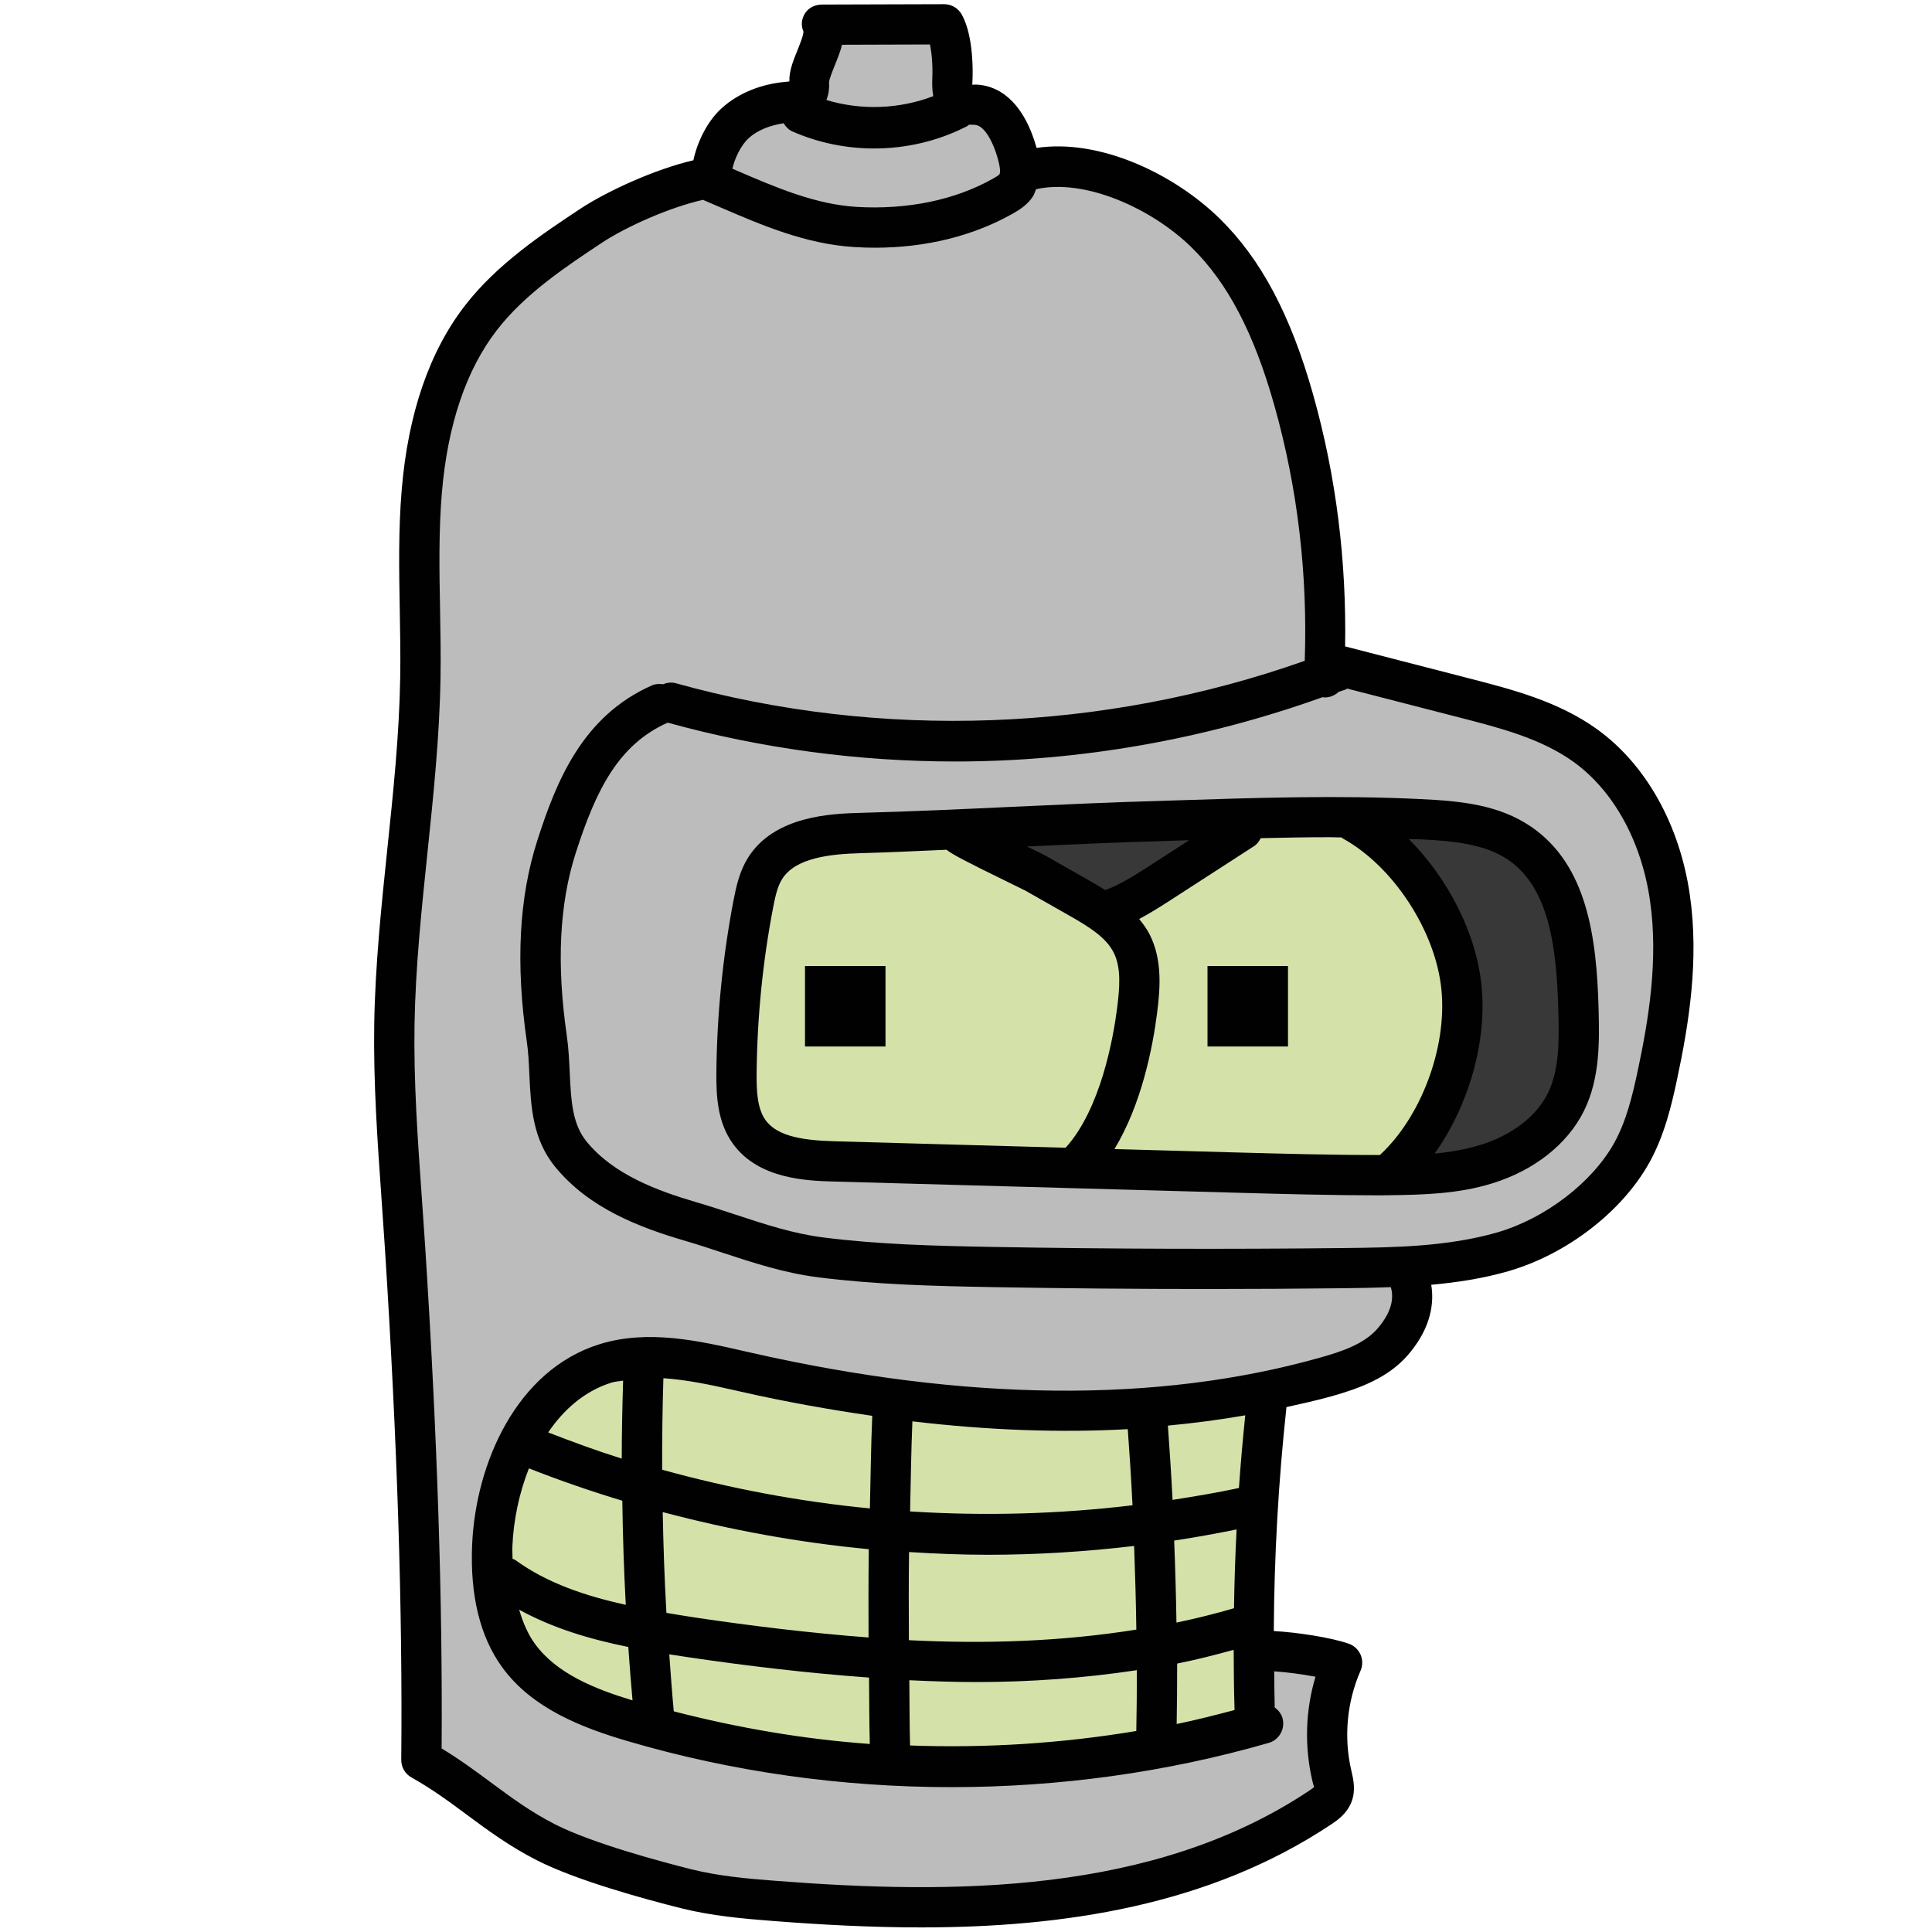 <svg xmlns="http://www.w3.org/2000/svg"  viewBox="0 0 48 48" width="480px" height="480px"><path fill="#bcbcbc" d="M40.292,19.398c-1.771-2.258-7.351-2.852-7.351-2.852s-0.149-1.63-0.15-3.356 c-0.001-1.727-1.547-5.614-2.443-6.974s-1.786-1.821-5.003-2.087c-0.003,0.004-0.007,0.006-0.01,0.01 c-0.012-0.116-0.036-0.232-0.066-0.343c-0.152-0.542-0.466-1.167-1.028-1.196c-0.142-0.007-0.296,0.025-0.418-0.049 c-0.193-0.116-0.17-0.394-0.16-0.619c0.017-0.372-0.025-1.004-0.205-1.33l-3.029,0.01c0.167,0.377-0.354,1.053-0.331,1.464 c0.004,0.082,0.005,0.169-0.032,0.242c-0.086,0.173-0.318,0.194-0.511,0.211c-0.471,0.042-0.939,0.21-1.289,0.527 c-0.327,0.296-0.588,0.891-0.583,1.352c-0.001-0.001-0.011-0.005-0.011-0.005c-0.886,0.126-2.247,0.714-2.993,1.208 c-0.992,0.657-1.998,1.338-2.727,2.279c-0.945,1.221-1.344,2.784-1.473,4.322c-0.128,1.538-0.009,3.085-0.035,4.629 c-0.048,2.872-0.597,5.718-0.646,8.589c-0.032,1.862,0.147,3.719,0.266,5.577c0.267,4.186,0.445,8.519,0.405,12.714 c1.179,0.662,1.889,1.43,3.093,2.045c0.895,0.457,2.506,0.909,3.481,1.154c0.719,0.18,1.461,0.247,2.199,0.304 c4.66,0.361,9.67,0.272,13.558-2.322c0.125-0.084,0.256-0.178,0.31-0.319c0.058-0.153,0.013-0.323-0.024-0.482 c-0.216-0.928-0.125-1.925,0.257-2.797c-0.456-0.162-1.55-0.31-2.034-0.293c0,0-0.167,1.089-0.167,1.797 c-1.065,0.563-4.3,1.016-9.33,1.037c-5.031,0.021-7.414-1.554-8.384-2.145c-0.969-0.591-1.898-2.61-0.519-5.92 s5.121-2.003,7.327-1.34c2.206,0.663,9.232,0.65,12.09-0.073c2.858-0.723,2.777-1.663,2.761-2.915 c3.775,0.102,5.475-2.602,5.883-3.896S42.063,21.656,40.292,19.398z"/><path fill="#d4e2a9" d="M18.724,34.134c-6.505-1.759-6.5,3.772-6.5,3.772s-1.051,4.078,4.019,5.148 c5.07,1.07,12.422,1.746,14.762,0l0.473-8.648C31.478,34.406,25.229,35.893,18.724,34.134z"/><path fill="#d4e2a9" d="M23.312,20.604l3.75,2.037l4.248-2.246h2.034c0,0,3.459,1.451,2.948,5.23s-2.125,3.572-2.125,3.572 l-12.917-0.33c0,0-3.073,0.532-2.948-1.961c0.126-2.493,0.523-4.914,0.523-4.914S19.219,19.99,23.312,20.604z"/><polygon fill="#373837" points="24.271,20.719 27.501,22.854 30.375,20.604"/><path fill="#373837" d="M34,20.396c0,0,4.375,3.692,0.771,8.804c2.294-0.322,4.804-0.45,4.454-4.784 S36.042,20.167,34,20.396z"/><path fill="#010101" d="M39.717,25.08c-0.048-1.792-0.282-3.581-1.67-4.536c-0.809-0.555-1.765-0.644-2.757-0.691 c-2.049-0.1-4.107-0.031-6.097,0.033l-0.331,0.011c-1.25,0.034-2.49,0.092-3.73,0.149c-1.246,0.058-2.492,0.116-3.748,0.149 c-0.698,0.02-2.149,0.06-2.807,1.126c-0.203,0.33-0.284,0.694-0.351,1.038c-0.27,1.406-0.414,2.851-0.428,4.293 c-0.004,0.572,0.023,1.228,0.413,1.766c0.639,0.885,1.857,0.918,2.512,0.937l9.968,0.277c1.206,0.033,2.412,0.066,3.618,0.066 c0.055-0.001,0.108-0.002,0.162-0.003c0.004,0,0.008,0.003,0.012,0.003c0.006,0,0.012-0.003,0.019-0.003 c0.876-0.011,1.727-0.034,2.566-0.293c1.046-0.32,1.879-0.978,2.285-1.803C39.76,26.779,39.735,25.837,39.717,25.08z M28.89,20.896 c0.001,0,0.002,0,0.003,0l0.333-0.011c0.107-0.004,0.211-0.006,0.318-0.01l-1.069,0.691c-0.343,0.22-0.671,0.419-1.013,0.548 c-0.145-0.091-0.287-0.173-0.417-0.247l-1.058-0.602c-0.04-0.023-0.225-0.114-0.469-0.233c-0.001,0-0.002-0.001-0.003-0.002 C26.636,20.979,27.759,20.928,28.89,20.896z M19.022,27.832c-0.213-0.294-0.227-0.74-0.224-1.171 c0.014-1.382,0.151-2.766,0.41-4.113c0.051-0.264,0.105-0.517,0.22-0.702c0.329-0.534,1.187-0.629,1.982-0.65 c0.706-0.019,1.406-0.054,2.107-0.084c0.124,0.103,0.411,0.259,1.56,0.82c0.207,0.101,0.367,0.179,0.413,0.204l1.059,0.602 c0.52,0.296,0.933,0.553,1.123,0.934c0.188,0.377,0.145,0.88,0.084,1.361c-0.093,0.741-0.407,2.519-1.281,3.482l-5.725-0.16 C20.035,28.335,19.33,28.258,19.022,27.832z M30.623,28.63l-2.935-0.082c0.674-1.109,0.953-2.532,1.061-3.391 c0.076-0.606,0.131-1.306-0.182-1.933c-0.073-0.145-0.167-0.271-0.265-0.392c0.248-0.132,0.485-0.278,0.714-0.426l2.139-1.383 c0.078-0.05,0.129-0.122,0.167-0.199c0.577-0.013,1.151-0.024,1.723-0.024c0.095,0,0.192,0.006,0.287,0.006 c0.011,0.008,0.018,0.019,0.03,0.026c1.259,0.692,2.313,2.313,2.451,3.768c0.139,1.441-0.516,3.163-1.531,4.096 C33.094,28.697,31.904,28.665,30.623,28.63z M38.458,27.158c-0.285,0.578-0.898,1.048-1.683,1.289 c-0.359,0.111-0.744,0.176-1.134,0.214c0.833-1.165,1.305-2.749,1.169-4.155c-0.125-1.308-0.833-2.683-1.81-3.661 c0.081,0.003,0.161,0.002,0.242,0.005c0.842,0.041,1.646,0.111,2.238,0.518c1.019,0.701,1.196,2.211,1.236,3.737 C38.734,25.786,38.754,26.558,38.458,27.158z"/><path fill="#010101" d="M41.983,22.23c-0.252-1.741-1.092-3.241-2.305-4.113c-0.958-0.691-2.119-0.99-3.143-1.254 l-3.111-0.802c-0.002,0-0.003,0-0.005,0c0.036-2.115-0.219-4.217-0.795-6.259c-0.557-1.975-1.293-3.362-2.319-4.369 c-1.138-1.115-2.978-1.992-4.552-1.758c-0.001-0.003-0.002-0.009-0.003-0.012c0,0,0,0,0-0.001c-0.272-0.97-0.8-1.524-1.485-1.56 C24.231,2.1,24.2,2.1,24.157,2.107c0.001-0.047,0.003-0.101,0.005-0.15c0.005-0.105,0.038-1.047-0.267-1.596 c-0.089-0.158-0.256-0.257-0.438-0.257h-0.001l-3.028,0.009c-0.169,0.001-0.331,0.07-0.423,0.211 c-0.092,0.142-0.111,0.304-0.044,0.458c0.007,0.082-0.091,0.323-0.149,0.468c-0.103,0.253-0.209,0.514-0.2,0.773 c-0.035,0.005-0.072,0.008-0.101,0.011c-0.615,0.055-1.176,0.287-1.581,0.654c-0.343,0.31-0.599,0.811-0.703,1.294 c-0.951,0.221-2.149,0.767-2.826,1.216c-0.91,0.604-2.044,1.354-2.847,2.391c-0.887,1.146-1.417,2.689-1.574,4.586 c-0.084,0.997-0.065,2.002-0.048,2.974c0.01,0.563,0.021,1.126,0.011,1.688c-0.023,1.416-0.174,2.859-0.32,4.256 c-0.147,1.415-0.301,2.878-0.325,4.334C9.274,26.893,9.379,28.37,9.48,29.8l0.085,1.244c0.307,4.8,0.439,8.946,0.404,12.677 c-0.002,0.183,0.096,0.352,0.255,0.44c0.521,0.293,0.942,0.604,1.387,0.935c0.513,0.38,1.044,0.773,1.724,1.12 c0.979,0.501,2.668,0.963,3.588,1.194c0.757,0.189,1.543,0.26,2.281,0.316c1.192,0.093,2.429,0.16,3.68,0.16 c3.523,0,7.155-0.536,10.194-2.563c0.135-0.09,0.386-0.257,0.501-0.559c0.108-0.287,0.046-0.554-0.005-0.772 c-0.193-0.824-0.112-1.706,0.228-2.483c0.056-0.127,0.056-0.271,0.001-0.399c-0.056-0.127-0.161-0.226-0.292-0.272 c-0.431-0.152-1.278-0.284-1.864-0.315c0.01-1.856,0.115-3.72,0.315-5.564c0.374-0.084,0.75-0.165,1.113-0.267 c0.697-0.196,1.411-0.457,1.904-1.027c0.485-0.56,0.676-1.162,0.58-1.745c0.635-0.058,1.279-0.154,1.913-0.337 c1.449-0.418,2.824-1.476,3.503-2.694c0.374-0.67,0.553-1.421,0.691-2.071C41.955,25.461,42.22,23.856,41.983,22.23z M20.739,1.626 c0.066-0.164,0.137-0.337,0.181-0.514l2.185-0.007c0.047,0.227,0.071,0.54,0.058,0.838c-0.005,0.117-0.006,0.28,0.023,0.446 c-0.842,0.323-1.789,0.357-2.654,0.096c0.062-0.155,0.073-0.307,0.066-0.433C20.596,1.979,20.686,1.758,20.739,1.626z M18.603,3.43 c0.216-0.195,0.524-0.315,0.867-0.368c0.051,0.086,0.121,0.162,0.22,0.205c0.642,0.282,1.335,0.422,2.028,0.422 c0.799,0,1.597-0.186,2.313-0.556c0.018-0.009,0.029-0.025,0.045-0.036c0.046,0,0.092,0.005,0.139,0.004 c0.254,0.014,0.468,0.456,0.573,0.832c0.087,0.31,0.053,0.382,0.043,0.396s-0.045,0.045-0.158,0.108 c-0.954,0.538-2.133,0.775-3.383,0.704c-1.037-0.063-2.01-0.481-3.039-0.926l-0.055-0.023C18.257,3.916,18.42,3.596,18.603,3.43z M28.019,35.507c0.046,0.619,0.086,1.25,0.118,1.891c-1.831,0.22-3.682,0.27-5.526,0.153c0.017-0.747,0.026-1.495,0.057-2.238 C24.534,35.533,26.321,35.601,28.019,35.507z M30.658,39.956c-0.473,0.139-0.95,0.256-1.429,0.357 c-0.011-0.676-0.03-1.353-0.057-2.038c0.52-0.078,1.036-0.172,1.551-0.277C30.689,38.651,30.668,39.303,30.658,39.956z M28.232,40.487c-1.87,0.299-3.765,0.358-5.651,0.263c-0.004-0.731-0.006-1.458,0.004-2.19c0.652,0.041,1.305,0.068,1.959,0.068 c1.215,0,2.429-0.077,3.633-0.219C28.203,39.107,28.222,39.798,28.232,40.487z M21.579,40.683 c-1.458-0.111-2.907-0.288-4.325-0.498c-0.235-0.035-0.465-0.076-0.697-0.114c-0.048-0.834-0.076-1.669-0.092-2.504 c1.676,0.446,3.39,0.759,5.12,0.922C21.575,39.222,21.576,39.95,21.579,40.683z M21.612,37.476 c-1.746-0.168-3.473-0.495-5.161-0.961c-0.002-0.759,0.007-1.518,0.031-2.274c0.585,0.04,1.186,0.166,1.779,0.302l0.138,0.031 c1.118,0.255,2.204,0.446,3.272,0.602C21.638,35.938,21.63,36.708,21.612,37.476z M15.447,36.239 c-0.618-0.194-1.225-0.417-1.828-0.651c0.392-0.575,0.91-1.031,1.576-1.238c0.092-0.029,0.191-0.031,0.286-0.049 C15.461,34.945,15.448,35.592,15.447,36.239z M12.73,38.421c0.027-0.643,0.165-1.32,0.411-1.94c0.761,0.3,1.536,0.567,2.32,0.804 c0.012,0.863,0.04,1.726,0.086,2.587c-1.005-0.223-1.95-0.537-2.742-1.112c-0.022-0.016-0.048-0.021-0.071-0.033 C12.734,38.625,12.726,38.529,12.73,38.421z M15.61,40.919c0.031,0.443,0.065,0.885,0.105,1.327 c-0.953-0.29-1.889-0.668-2.429-1.411c-0.171-0.236-0.294-0.524-0.387-0.842C13.736,40.452,14.652,40.725,15.61,40.919z M16.74,42.518c-0.045-0.471-0.077-0.944-0.112-1.417c0.16,0.025,0.32,0.05,0.481,0.074c1.427,0.21,2.938,0.392,4.482,0.504 c0.007,0.55,0.003,1.101,0.019,1.649C19.96,43.21,18.33,42.928,16.74,42.518z M22.61,43.366c-0.015-0.538-0.011-1.081-0.018-1.621 c0.555,0.026,1.112,0.045,1.672,0.045c1.326,0,2.659-0.096,3.981-0.295c0.001,0.518-0.005,1.02-0.014,1.511 C26.379,43.315,24.492,43.435,22.61,43.366z M29.246,41.331c0.471-0.094,0.938-0.213,1.404-0.341 c0.002,0.499,0.007,0.998,0.022,1.495c-0.477,0.126-0.954,0.248-1.438,0.348C29.241,42.34,29.248,41.846,29.246,41.331z M30.781,36.969c-0.546,0.117-1.097,0.209-1.649,0.295c-0.032-0.626-0.072-1.241-0.116-1.845c0.654-0.062,1.296-0.146,1.922-0.256 C30.876,35.763,30.823,36.365,30.781,36.969z M34.223,33.009c-0.337,0.39-0.909,0.575-1.42,0.719 c-4.039,1.14-8.811,1.095-14.181-0.129l-0.138-0.031c-1.116-0.255-2.383-0.545-3.584-0.173c-2.069,0.641-3.083,2.965-3.17,4.983 c-0.054,1.264,0.197,2.288,0.747,3.045c0.746,1.027,1.99,1.503,3.108,1.832c2.595,0.765,5.323,1.146,8.052,1.146 c2.67,0,5.34-0.366,7.883-1.099c0.265-0.076,0.418-0.354,0.342-0.619c-0.033-0.112-0.104-0.198-0.192-0.261 c-0.009-0.299-0.009-0.599-0.013-0.898c0.311,0.02,0.701,0.072,1.026,0.134c-0.249,0.829-0.279,1.724-0.078,2.587 c0.015,0.059,0.035,0.146,0.047,0.146h0.001c-0.013,0.018-0.057,0.051-0.13,0.1c-3.865,2.578-8.864,2.578-13.242,2.238 c-0.726-0.055-1.434-0.119-2.115-0.29c-0.707-0.177-2.452-0.642-3.376-1.114c-0.606-0.31-1.081-0.661-1.583-1.033 c-0.382-0.282-0.773-0.573-1.235-0.853c0.026-3.68-0.107-7.759-0.408-12.459l-0.086-1.252c-0.1-1.407-0.203-2.862-0.179-4.285 c0.024-1.413,0.175-2.854,0.32-4.248c0.147-1.417,0.301-2.883,0.325-4.343c0.01-0.573-0.001-1.147-0.011-1.722 c-0.018-0.947-0.035-1.926,0.044-2.873c0.142-1.701,0.603-3.066,1.369-4.057c0.702-0.906,1.715-1.577,2.608-2.169 c0.614-0.407,1.701-0.886,2.516-1.067c0.004,0.002,0.006,0.006,0.01,0.008l0.373,0.16c1.063,0.459,2.163,0.933,3.375,1.006 c0.172,0.011,0.343,0.016,0.512,0.016c1.259,0,2.433-0.289,3.421-0.846c0.179-0.101,0.363-0.221,0.497-0.42 c0.041-0.061,0.056-0.124,0.082-0.187c1.214-0.275,2.879,0.479,3.864,1.445c0.896,0.879,1.55,2.127,2.057,3.927 c0.583,2.068,0.828,4.2,0.755,6.344c-5,1.768-10.518,1.98-15.628,0.557c-0.11-0.03-0.219-0.014-0.317,0.026 c-0.089-0.013-0.182-0.011-0.271,0.027c-1.733,0.764-2.379,2.388-2.849,3.85c-0.457,1.422-0.543,3.056-0.263,4.996 c0.04,0.273,0.052,0.552,0.064,0.827c0.038,0.785,0.076,1.599,0.642,2.291c0.842,1.031,2.102,1.507,3.223,1.835 c0.317,0.093,0.628,0.195,0.938,0.298c0.752,0.247,1.53,0.504,2.37,0.61c1.42,0.18,2.865,0.218,4.344,0.244 c1.761,0.031,3.54,0.047,5.321,0.047c1.148,0,2.297-0.007,3.44-0.02c0.362-0.004,0.74-0.012,1.125-0.026 C34.62,32.2,34.621,32.548,34.223,33.009z M40.688,26.607c-0.129,0.605-0.28,1.244-0.586,1.793 c-0.549,0.984-1.718,1.877-2.907,2.22c-1.234,0.356-2.584,0.373-3.774,0.387c-2.906,0.032-5.846,0.024-8.732-0.027 c-1.506-0.026-2.863-0.063-4.236-0.236c-0.743-0.094-1.442-0.324-2.183-0.568c-0.319-0.105-0.641-0.211-0.969-0.307 c-0.974-0.286-2.06-0.688-2.729-1.509c-0.356-0.437-0.385-1.025-0.417-1.706c-0.014-0.307-0.029-0.616-0.073-0.922 c-0.258-1.787-0.185-3.274,0.224-4.547c0.512-1.594,1.074-2.69,2.282-3.231c2.329,0.643,4.739,0.965,7.15,0.965 c3.102,0,6.198-0.55,9.124-1.599c0.009,0.001,0.016,0.006,0.025,0.007c0.009,0.001,0.018,0.001,0.026,0.001 c0.133,0,0.255-0.053,0.345-0.139c0.057-0.021,0.116-0.035,0.172-0.057c0.015-0.006,0.025-0.018,0.039-0.025l2.818,0.726 c0.984,0.253,2.002,0.516,2.809,1.097c0.993,0.715,1.686,1.971,1.898,3.445C41.207,23.844,40.959,25.339,40.688,26.607z"/><rect width="2" height="2" x="30" y="24" fill="#010101"/><rect width="2" height="2" x="20" y="24" fill="#010101"/></svg>